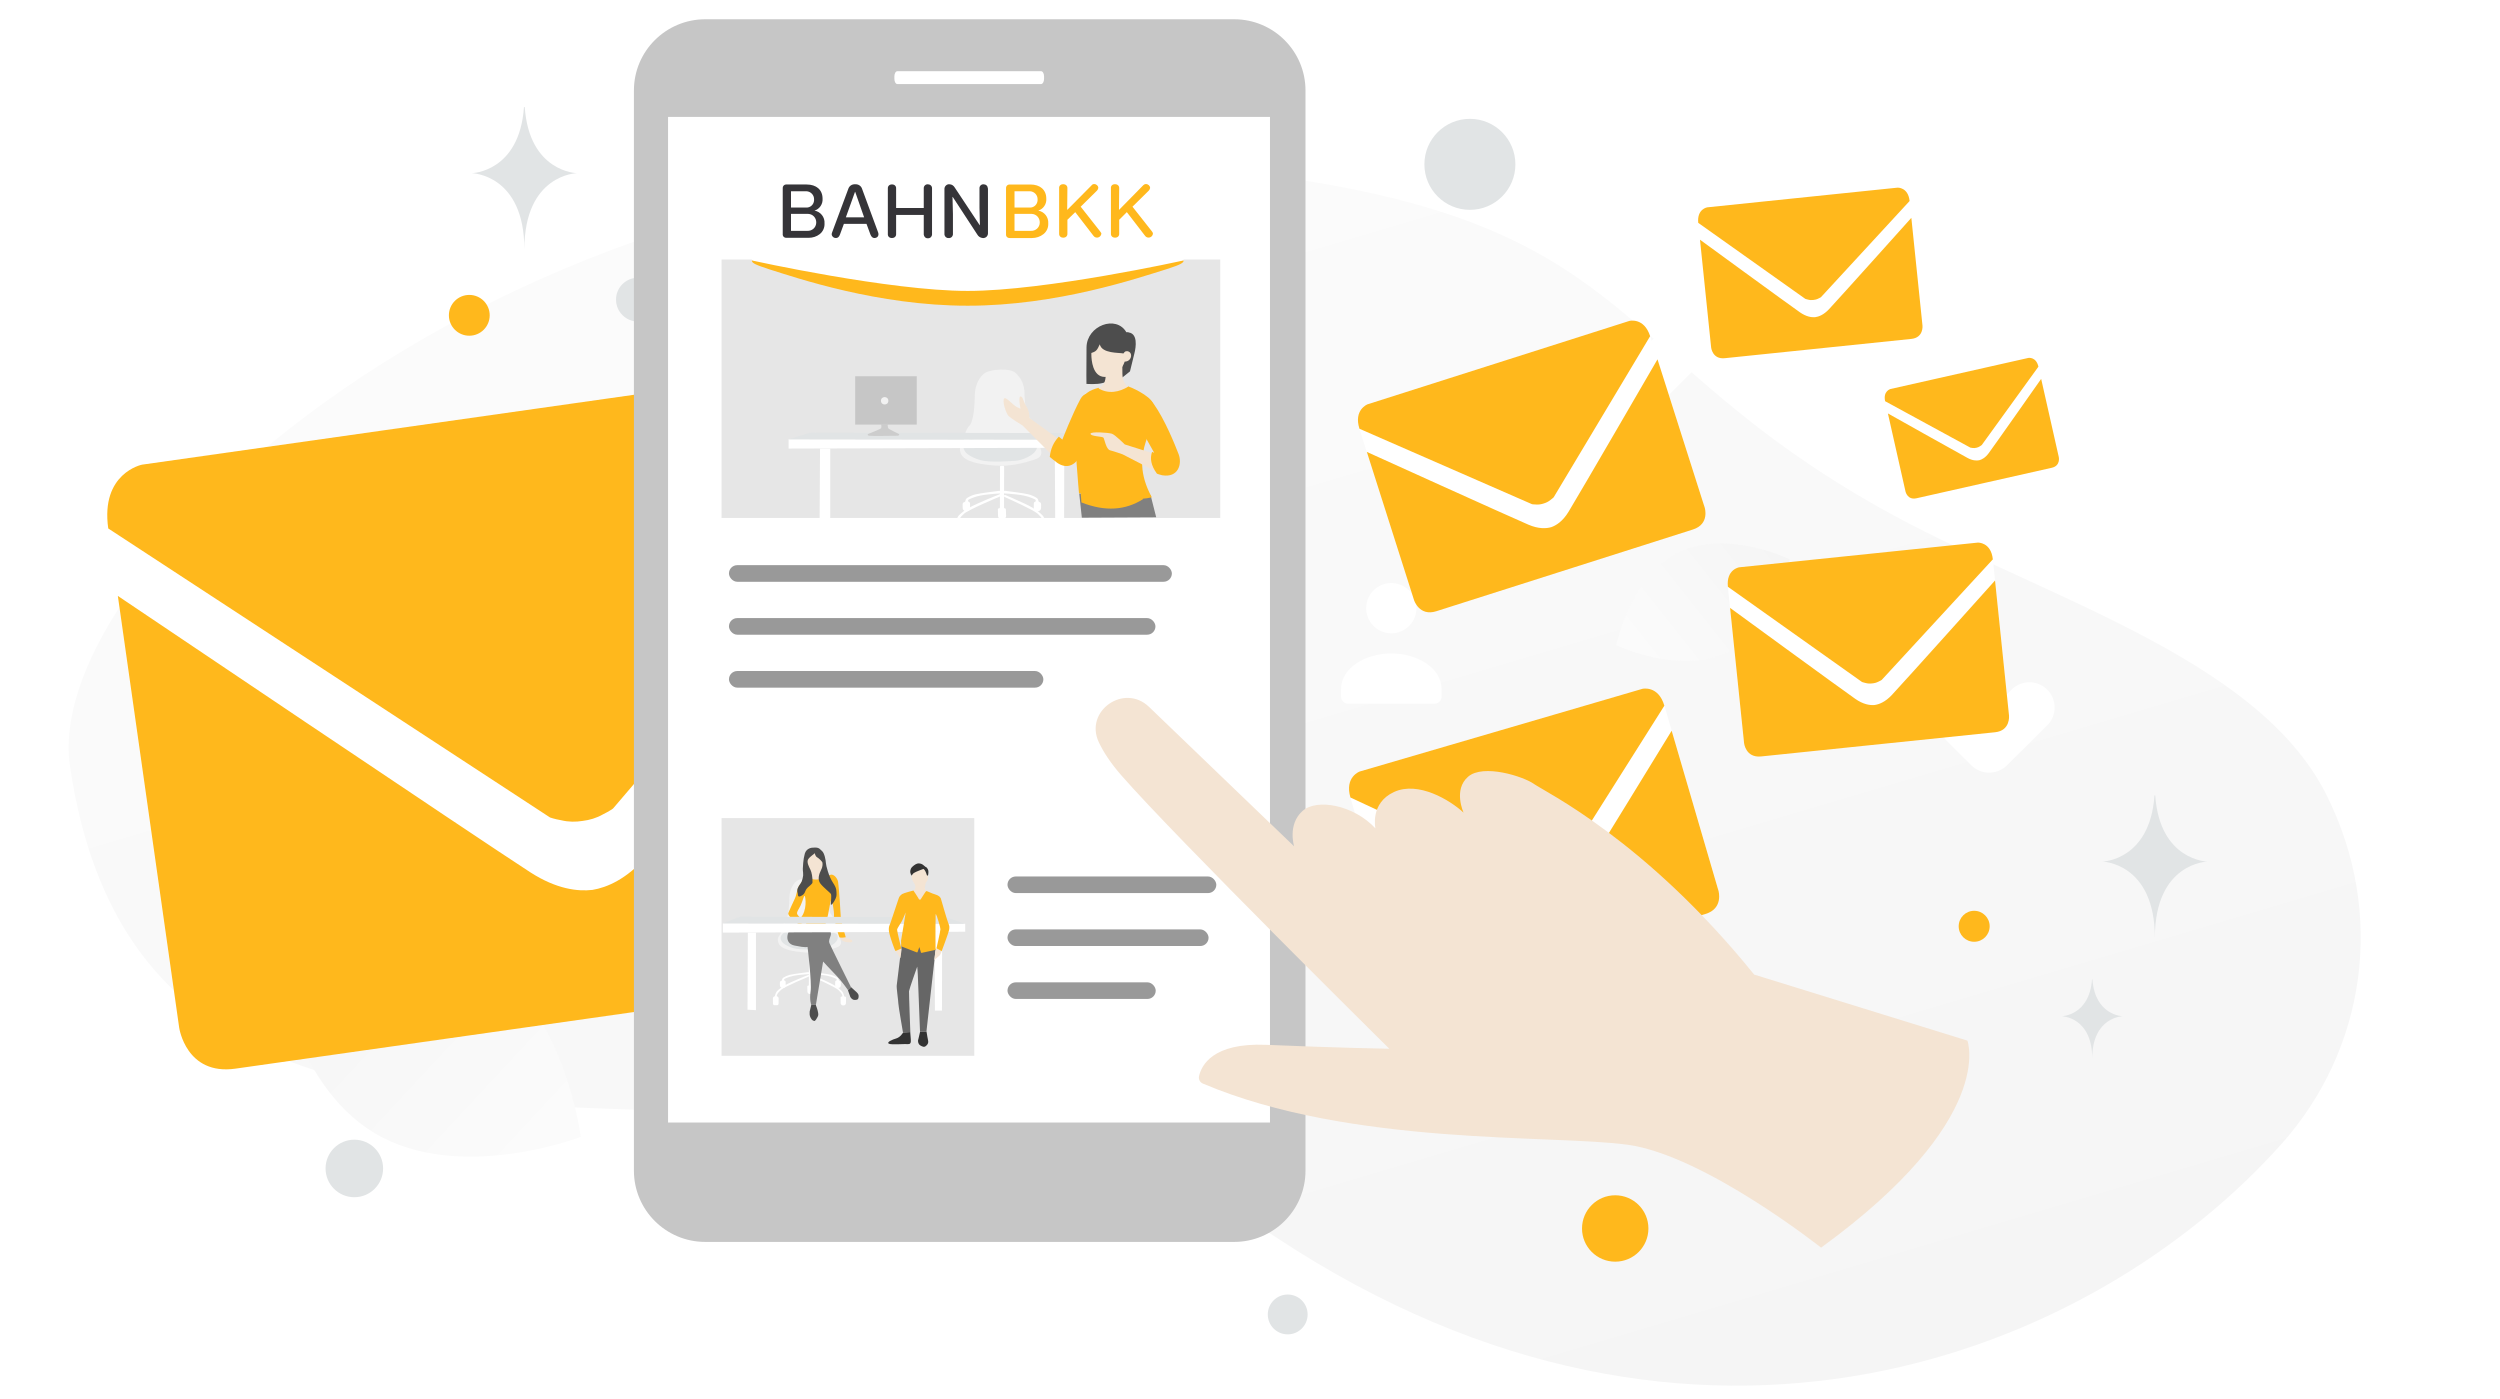 <?xml version="1.0" encoding="UTF-8"?>
<svg id="Ebene_1" data-name="Ebene 1" xmlns="http://www.w3.org/2000/svg" width="418.343" height="234.09" xmlns:xlink="http://www.w3.org/1999/xlink" viewBox="0 0 418.343 234.09">
  <defs>
    <style>
      .cls-1 {
        fill: #353438;
      }

      .cls-2 {
        fill: url(#Unbenannter_Verlauf_9-4);
      }

      .cls-3, .cls-4 {
        fill: #4d4d4d;
      }

      .cls-4, .cls-5, .cls-6, .cls-7 {
        fill-rule: evenodd;
      }

      .cls-8, .cls-5 {
        fill: #fff;
      }

      .cls-9 {
        fill: none;
        stroke: #fff;
        stroke-linecap: round;
        stroke-linejoin: round;
        stroke-width: 8.45px;
      }

      .cls-6, .cls-10 {
        fill: #ffb81c;
      }

      .cls-11 {
        fill: #f2f2f2;
      }

      .cls-7, .cls-12 {
        fill: #f4e4d3;
      }

      .cls-13 {
        fill: #666;
      }

      .cls-14 {
        fill: url(#Unbenannter_Verlauf_9-3);
      }

      .cls-15 {
        fill: #333;
      }

      .cls-16 {
        fill: #999;
      }

      .cls-17 {
        fill: url(#Unbenannter_Verlauf_4);
      }

      .cls-18 {
        fill: #ccc;
      }

      .cls-19 {
        fill: url(#Unbenannter_Verlauf_4-2);
      }

      .cls-20 {
        fill: gray;
      }

      .cls-21 {
        fill: #c6c6c6;
      }

      .cls-22 {
        fill: url(#Unbenannter_Verlauf_9-2);
      }

      .verlauf {
        fill: url(#Unbenannter_Verlauf_9);
      }

      .cls-23 {
        fill: #e1e4e5;
      }
    </style>
    <linearGradient id="Unbenannter_Verlauf_9" data-name="Unbenannter Verlauf 9" x1="-850.875" y1="222.082" x2="-996.228" y2="877.868" gradientTransform="translate(-704.636 -260.677) rotate(175.859) scale(.964 -.955)" gradientUnits="userSpaceOnUse">
      <stop offset="0" stop-color="#fff"/>
      <stop offset="1" stop-color="#eee"/>
    </linearGradient>
    <linearGradient id="Unbenannter_Verlauf_9-2" data-name="Unbenannter Verlauf 9" x1="138.083" y1="735.302" x2="275.279" y2="812.802" gradientTransform="translate(0 888.905) scale(1 -1)" xlink:href="#Unbenannter_Verlauf_9"/>
    <linearGradient id="Unbenannter_Verlauf_9-3" data-name="Unbenannter Verlauf 9" x1="258.514" y1="767.206" x2="324.559" y2="819.447" gradientTransform="translate(0 888.905) scale(1 -1)" xlink:href="#Unbenannter_Verlauf_9"/>
    <linearGradient id="Unbenannter_Verlauf_9-4" data-name="Unbenannter Verlauf 9" x1="117.195" y1="671.587" x2="3.099" y2="777.597" gradientTransform="translate(0 888.905) scale(1 -1)" xlink:href="#Unbenannter_Verlauf_9"/>
    <linearGradient id="Unbenannter_Verlauf_4" data-name="Unbenannter Verlauf 4" x1="152.933" y1="106.954" x2="125.336" y2="231.461" gradientUnits="userSpaceOnUse">
      <stop offset="0" stop-color="#e6e6e6"/>
      <stop offset="1" stop-color="#e6e6e6"/>
    </linearGradient>
    <linearGradient id="Unbenannter_Verlauf_4-2" data-name="Unbenannter Verlauf 4" x1="176.342" y1="2.446" x2="141.673" y2="158.862" xlink:href="#Unbenannter_Verlauf_4"/>
  </defs>
  <g id="bg">
    <path class="verlauf" d="M11.707,128.172C6.413,92.11,97.235,11.427,217.734,30.133c56.043,8.701,52.899,30.105,96.825,54.834,26.183,14.738,62.987,24.651,74.712,47.981,10.128,20.136,6.454,42.834-7.449,58.431-31.266,35.076-97.54,62.343-168.158,15.756-70.618-46.587-188.289,14.044-201.956-78.963Z"/>
    <path class="cls-22" d="M188.15,165.507c-7.675-1.68-11.022-9.453-13.697-22.723-2.01-9.981-3.972-19.043-1.634-30.346,1.633-7.911,5.002-14.804,8.669-20.202,3.971-5.85,8.175-13.607,15.027-12.515,9.413,1.502,23.344,22.506,18.875,48.375-4.912,28.418-19.738,39.056-27.24,37.411h0Z"/>
    <path class="cls-14" d="M289.098,109.1c-8.007,3.972-18.635-1.135-18.635-1.135,0,0,2.362-11.545,10.374-15.512,8.007-3.972,18.631,1.13,18.631,1.13,0,0-2.362,11.545-10.369,15.517Z"/>
    <path class="cls-2" d="M62.659,189.599c14.18,8.499,34.523.643,34.523.643,0,0-2.66-21.632-16.848-30.121-14.18-8.499-34.515-.652-34.515-.652,0,0,2.66,21.632,16.84,30.13Z"/>
    <circle class="cls-10" cx="78.531" cy="52.764" r="3.414"/>
    <circle class="cls-10" cx="270.286" cy="205.57" r="5.555"/>
    <circle class="cls-10" cx="330.353" cy="155.002" r="2.592"/>
    <circle class="cls-23" cx="215.481" cy="219.956" r="3.333"/>
    <circle class="cls-23" cx="59.293" cy="195.526" r="4.814"/>
    <circle class="cls-23" cx="106.748" cy="50.139" r="3.664"/>
    <circle class="cls-23" cx="152.666" cy="164.954" r="4.074"/>
    <circle class="cls-23" cx="70.324" cy="119.42" r="3.658"/>
    <circle class="cls-23" cx="163.22" cy="41.769" r="4.867"/>
    <ellipse class="cls-23" cx="246.211" cy="182.511" rx="3.744" ry="2.995"/>
    <circle class="cls-23" cx="245.968" cy="27.501" r="7.614"/>
    <path class="cls-5" d="M241.235,115.358v1.201c0,.663-.539,1.201-1.202,1.2h-14.425c-.663,0-1.201-.537-1.202-1.2v-1.22c0-3.633,4.157-5.994,8.414-5.994s8.414,2.362,8.414,5.994M235.795,98.796c1.643,1.643,1.643,4.307,0,5.95-1.643,1.643-4.307,1.643-5.95,0-1.643-1.643-1.643-4.307,0-5.95s4.307-1.643,5.95,0Z"/>
    <path class="cls-9" d="M339.592,118.391l-6.732,6.678-4.039-4.007"/>
    <path class="cls-9" d="M67.739,136.8l-6.731,6.678-4.039-4.007"/>
    <path class="cls-9" d="M281.368,58.027l-6.731,6.677-4.039-4.007"/>
    <path class="cls-23" d="M87.68,17.914h.128c.757,10.896,8.731,11.064,8.731,11.064,0,0-8.793.175-8.793,12.764,0-12.589-8.793-12.764-8.793-12.764,0,0,7.971-.168,8.728-11.064Z"/>
    <path class="cls-23" d="M360.523,133.114h.128c.757,10.896,8.731,11.064,8.731,11.064,0,0-8.793.175-8.793,12.764,0-12.589-8.793-12.764-8.793-12.764,0,0,7.971-.168,8.728-11.064Z"/>
    <path class="cls-23" d="M350.07,163.901h.074c.439,6.058,5.07,6.151,5.07,6.151,0,0-5.106.097-5.106,7.096,0-6.999-5.106-7.096-5.106-7.096,0,0,4.629-.093,5.068-6.151h0Z"/>
  </g>
  <g>
    <rect class="cls-8" x="23.24" y="77.834" width="143.127" height="83.497" transform="translate(-15.878 14.524) rotate(-8.086)"/>
    <path class="cls-10" d="M92.042,136.795L18.115,88.432c-1.319-9.283,5.65-10.676,5.65-10.676l39.889-5.667,48.168-6.843,39.549-5.619s7.081-.603,8.4,8.68l-57.191,66.992s-.627.46-1.654.959h0c-1.118.647-2.3.974-3.425,1.111-1.119.182-2.345.197-3.598-.112h0c-1.129-.195-1.859-.461-1.859-.461ZM99.138,148.913c-2.409.283-5.984-.098-10.4-2.947-8.453-5.454-69.019-46.245-69.019-46.245l10.265,72.252s1.14,8.028,9.419,6.851c6.491-.922,43.518-6.183,59.206-8.412l7.025-.998c15.688-2.229,52.375-7.441,58.866-8.363,8.28-1.176,7.139-9.204,7.139-9.204l-10.265-72.252s-46.468,55.998-53.068,63.591c-3.448,3.967-6.775,5.33-9.168,5.728Z"/>
  </g>
  <g>
    <rect class="cls-8" x="230.781" y="63.257" width="51.068" height="29.789" transform="translate(-11.629 81.471) rotate(-17.666)"/>
    <path class="cls-10" d="M256.368,84.371l-28.879-12.624c-1.015-3.187,1.354-4.091,1.354-4.091l13.696-4.362,16.539-5.268,13.579-4.325s2.455-.633,3.47,2.555l-16.142,26.963s-.193.199-.525.436h0c-.355.294-.751.479-1.139.594-.383.13-.813.209-1.273.174h0c-.409-.002-.681-.052-.681-.052ZM259.584,88.213c-.831.243-2.111.321-3.834-.419-3.298-1.417-27.027-12.171-27.027-12.171l7.901,24.809s.878,2.756,3.72,1.851c2.229-.71,14.942-4.759,20.329-6.475l2.412-.768c5.387-1.716,17.984-5.728,20.212-6.438,2.843-.905,1.965-3.662,1.965-3.662l-7.901-24.809s-13.022,22.459-14.893,25.522c-.977,1.6-2.067,2.277-2.885,2.559Z"/>
  </g>
  <g>
    <rect class="cls-8" x="229.335" y="125.086" width="54.754" height="31.94" transform="translate(-29.272 77.725) rotate(-16.301)"/>
    <path class="cls-10" d="M256.61,147.723l-30.633-14.27c-1.007-3.442,1.555-4.351,1.555-4.351l14.792-4.326,17.863-5.224,14.666-4.289s2.648-.615,3.655,2.827l-17.991,28.489s-.212.209-.574.454h0c-.388.306-.818.494-1.236.608-.414.13-.877.203-1.368.154h0c-.438-.012-.729-.073-.729-.073ZM259.959,151.923c-.897.239-2.271.29-4.099-.547-3.498-1.603-28.659-13.736-28.659-13.736l7.836,26.794s.871,2.977,3.94,2.079c2.407-.704,16.138-4.719,21.956-6.421l2.605-.762c5.818-1.701,19.423-5.68,21.83-6.384,3.07-.898,2.2-3.875,2.2-3.875l-7.836-26.794s-14.532,23.741-16.616,26.976c-1.089,1.69-2.274,2.388-3.158,2.67Z"/>
  </g>
  <g>
    <rect class="cls-8" x="290.347" y="95.789" width="44.592" height="26.012" transform="translate(-9.536 32.75) rotate(-5.906)"/>
    <path class="cls-10" d="M311.581,114.12l-22.441-15.932c-.301-2.905,1.885-3.257,1.885-3.257l12.485-1.292,15.076-1.56,12.378-1.281s2.211-.104,2.512,2.802l-18.598,20.178s-.201.136-.526.279h0c-.356.188-.727.276-1.079.305-.35.043-.732.034-1.119-.077h0c-.349-.074-.573-.166-.573-.166ZM313.647,117.977c-.753.06-1.862-.101-3.203-1.041-2.567-1.798-20.938-15.214-20.938-15.214l2.34,22.615s.26,2.513,2.851,2.245l18.531-1.917,2.199-.227c4.91-.508,16.393-1.696,18.425-1.906,2.592-.268,2.332-2.781,2.332-2.781l-2.34-22.615s-15.13,16.882-17.274,19.168c-1.12,1.194-2.172,1.579-2.922,1.674Z"/>
  </g>
  <g>
    <rect class="cls-8" x="285.143" y="35.379" width="35.57" height="20.749" transform="translate(-3.1 31.415) rotate(-5.906)"/>
    <path class="cls-10" d="M302.081,50.001l-17.901-12.708c-.24-2.318,1.504-2.598,1.504-2.598l9.959-1.03,12.026-1.244,9.874-1.021s1.764-.083,2.004,2.235l-14.835,16.095s-.16.108-.42.223h0c-.284.15-.58.22-.861.243-.28.035-.584.027-.892-.062h0c-.278-.059-.457-.132-.457-.132ZM303.728,53.078c-.601.048-1.485-.081-2.555-.83-2.047-1.434-16.702-12.136-16.702-12.136l1.866,18.039s.207,2.004,2.274,1.79l14.782-1.529,1.754-.181,14.697-1.52c2.067-.214,1.86-2.218,1.86-2.218l-1.866-18.039s-12.068,13.466-13.779,15.289c-.894.952-1.733,1.259-2.331,1.336Z"/>
  </g>
  <g>
    <rect class="cls-8" x="316.809" y="64.038" width="26.302" height="15.343" transform="translate(-7.692 74.31) rotate(-12.703)"/>
    <path class="cls-10" d="M329.71,74.903l-14.256-7.765c-.379-1.681.877-2.039.877-2.039l7.222-1.628,8.721-1.966,7.161-1.614s1.288-.215,1.667,1.466l-9.484,13.116s-.108.094-.289.2h0c-.195.135-.407.212-.611.254-.202.05-.427.071-.661.033h0c-.21-.019-.347-.057-.347-.057ZM331.189,77.018c-.437.087-1.097.071-1.948-.386-1.629-.874-13.325-7.449-13.325-7.449l2.949,13.082s.328,1.453,1.826,1.116l10.72-2.416,1.272-.287c2.84-.64,9.483-2.138,10.658-2.402,1.499-.338,1.171-1.791,1.171-1.791l-2.949-13.082s-7.683,10.944-8.779,12.432c-.573.778-1.162,1.076-1.594,1.185Z"/>
  </g>
  <g id="handy">
    <path class="cls-21" d="M118.014,3.224h88.508c6.591,0,11.936,5.338,11.936,11.926v180.743c0,6.64-5.401,11.926-11.936,11.926h-88.508c-6.59,0-11.936-5.337-11.936-11.926V15.148c0-6.646,5.408-11.924,11.936-11.924Z"/>
    <path class="cls-8" d="M111.79,19.564h100.725v168.277h-100.725V19.564Z"/>
    <path class="cls-8" d="M150.167,14.069h24.039c.278,0,.503-.388.504-.867v-.424c0-.479-.226-.867-.504-.867h-24.039c-.278,0-.504.389-.504.867v.424c0,.478.226.867.504.867Z"/>
  </g>
  <rect class="cls-17" x="120.742" y="136.898" width="42.291" height="39.775"/>
  <g id="seat_white" data-name="seat white">
    <path class="cls-11" d="M130.343,156.661c.224-.3.37-.647.422-1.022.059-.457.218-1.029.62-1.424.614-.6.699-3.135.713-4.075.007-.354.059-.709.158-1.043.185-.593.554-1.417,1.28-1.813.739-.402,3.102-.572,3.788.02,1.399,1.206,1.208,2.794,1.227,3.046.106,1.186.04,2.051.627,2.801s1.247,1.656,1.076,2.576,1.366,2.283-.317,2.848-3.405.961-5.279.804c-1.663-.136-3.933-.416-4.382-1.554-.211-.559-.099-.934.066-1.165Z"/>
    <path class="cls-23" d="M130.766,156.518c.079-.116.178-.286.356-.382s.541-.354,2.316.395c2.534,1.077,4.619-.238,4.817-.266s1.986-.606,1.94.606-2.164,1.867-2.805,1.894-3.306.286-4.619-.102-1.815-.913-1.907-1.043c-.099-.143-.429-.62-.099-1.104Z"/>
    <path class="cls-8" d="M130.937,165.322h.125c.224.007.416-.184.416-.416v-.014l-.013-.613c0-.068-.046-.129-.106-.157l-.04-.014c-.086-.034-.132-.136-.092-.225.013-.034.033-.061.059-.075.026-.02.059-.034.086-.048.277-.109.864-.457,2.409-.62.845-.089,1.274-.116,1.498-.123.092-.007.165-.082.165-.184,0-.014,0-.027-.007-.041h0c-.02-.082-.099-.136-.185-.123-.541.068-2.468.307-3.102.463-.37.095-.726.252-1.056.457-.125.082-.211.218-.224.375-.007.055-.033.102-.073.129-.066.048-.132.082-.205.109-.106.034-.106.409-.079.722.007.211.191.388.422.395Z"/>
    <path class="cls-8" d="M140.288,165.322h-.092c-.244.007-.449-.198-.449-.45v-.02l.013-.579c0-.068.04-.129.106-.157l.04-.014c.086-.034.132-.136.092-.225-.013-.027-.033-.055-.059-.075-.026-.02-.059-.034-.086-.048-.277-.109-.858-.457-2.389-.62-.831-.089-1.26-.116-1.478-.123-.092-.007-.165-.082-.165-.184,0-.014,0-.027.007-.041h0c.02-.082.099-.136.185-.123.541.068,2.448.307,3.069.463.37.095.719.252,1.043.457.125.082.211.218.224.375.007.055.033.102.073.129.059.041.125.082.198.109.106.034.099.416.079.729-.007.211-.185.388-.409.395Z"/>
    <path class="cls-8" d="M135.365,159.659l-.013,5.158c0,.068-.053.123-.119.123h-.026c-.066,0-.119.055-.119.123v.007l.02.872c.007.211.172.388.383.388l.264.007c.218.007.403-.177.403-.402v-.027l-.033-.845c0-.068-.053-.116-.119-.116h0c-.066,0-.119-.055-.119-.123h0l.013-5.288c0-.068-.053-.123-.119-.123h-.304c-.066,0-.119.055-.119.123v.007l.007.116Z"/>
    <path class="cls-8" d="M135.372,163.4s-4.039,1.676-4.672,2.235-.739.906-.713,1.056c0,.014.026.027.053.034.158.048.264.198.257.361l-.013.879c0,.136-.112.245-.238.245h-.455c-.132,0-.238-.109-.244-.245l-.013-.872c-.007-.184.125-.348.304-.375h.007s.158-.661.403-.886.673-.729,2.362-1.492,2.956-1.24,2.956-1.24l.007.3Z"/>
    <path class="cls-8" d="M135.88,163.339c0,.055.033.109.079.129.554.245,3.775,1.683,4.329,2.194.601.559.699.906.673,1.056-.007.034-.092.048-.178.055-.073.007-.125.068-.125.143l.013.934c0,.218.178.395.389.395h.112c.211,0,.383-.177.389-.395l.013-.927c0-.068-.046-.129-.112-.136l-.099-.014c-.053-.007-.092-.048-.106-.102-.046-.184-.178-.627-.363-.804-.231-.225-.64-.729-2.237-1.492-1.227-.579-2.211-.995-2.6-1.158-.066-.027-.145,0-.172.068,0,.02,0,.034-.007.055h0Z"/>
  </g>
  <g>
    <g>
      <path class="cls-3" d="M136.526,168.171h-.771s-.16.692-.252,1.033c-.006.022-.004.021-.017.062-.01.17-.011.34-.003.51.017.308.273.848.549.987.303.154.375.13.698-.439.216-.381.232-.474.169-.872-.082-.521-.349-1.181-.349-1.181"/>
      <path class="cls-3" d="M142.375,165.161l-.483.542s.216.63.339.957c.008.021.026.076.039.115.023.055.052.108.087.157.185.25.414.412.689.396.303-.017.549-.012.617-.411s0-.582-.379-.942-.908-.814-.908-.814"/>
    </g>
    <path class="cls-20" d="M136.526,168.171l1.212-7.271s1.447,1.581,2.249,2.389,1.939,2.424,1.939,2.424l.515-.441s-3.459-6.962-3.64-7.439.085-.824.229-1.375-.529-1.384-1.078-1.502-4.129-.42-4.129-.42c0,0-.014-.227-1.019.425-1.177.764-1.66,2.877.119,3.258,2.09.448,2.209.223,2.209.223,0,0,.734,6.023.514,7.455s.11,2.273.11,2.273h.771Z"/>
    <path class="cls-12" d="M135.544,142.975c-.403.149-.912,2.141-.912,2.141l-.008-.007-.22.22.093.42.541,8.332c.089.093-1.287.171-1.198.263-.094.247.181,1.276.694,1.13.948-.27,1.512-.836,1.789-.746.776-1.567,1.553-3.133,2.33-4.7l1.098.519s.089,2.389.101,2.518c.012.13.824,4.165,1.031,4.268.331.343,1.449.432,1.623.312.532-.37-.874-.635-1.086-.802-.126-.099-1.067-3.218-1.085-3.613-.019-.395.61-1.401-.482-2.727-.796-.967-1.226-3.455-1.896-6.279-.348-1.467-.558-1.905-.903-1.905-.561,0-1.164.329-1.513.656h.003Z"/>
    <path class="cls-10" d="M134.331,147.321c-.167.297-.358.58-.571.845-.221.267-.415,1.043-.516,1.506-.055.253-.139.499-.25.734-.284.596-.832,1.761-1.074,2.37-.179.45,1.089,1.435,1.604,1.766.352.226.27.199.41.092l.215-.093c.191-.11.422-.266.432-.337.016-.11-.869-.698-1.16-1.191-.21-.353.302-.94.564-1.523.391-.868.519-1.621.653-1.558.219.105.412,2.483-.644,3.64,0,0-.035.027-.038.039-.038.158.28.289.6.564.602.518.579.883.569.895-.028.035.178-.056-.081.154-.065.056-.137.104-.215.141-.114.048.196.01.201.01.081-.021.163-.035.247-.041.08-.007.185,0,.432-.017.119-.008.28-.038.398-.057l1.917-.247s.587-1.874.659-2.603c0,0,.274-1.585.399-1.816.125-.231.529,1.761.477,2.724-.025.454.797,3.42.919,3.517.192.151,1.043,0,1.043,0,0,0-.802-2.75-.821-3.252s-.298-5.064-.463-6.034c-.099-.574-.734-1.36-1.286-1.164-.552.196-1.202.637-1.95.762-.579.096-1.043-.02-1.372-.093-.367-.081-.583-.152-.788-.099-.122.035-.234.101-.324.191l-.184.175Z"/>
    <path class="cls-3" d="M135.932,141.849s-.978.035-1.258.996c-.279.961-.321,2.297-.331,2.508-.002.229.013.458.046.685.036.309.011.622-.073.922-.041.147-.091.321-.146.507-.01.033-.044.076-.069.138-.102.262-.321.399-.617,1.043-.043.094-.123.531,0,.79l.062.437c.056.18.228.171.402.097.097-.044.192-.093.283-.149.299-.179.418-.397.551-.748.185-.485.679-.802.726-.859s.445-.357.452-.53c.031-.892-.133-1.713-.343-2.149-.21-.437-.699-1.275-.367-1.764.332-.489,1.031-.874,1.066-.996.035-.122.052.471.419.679.367.207.891.769.891.891s.123.524-.227,1.223c-.35.699-.629,1.589-.14,2.253.489.664,1.712,1.59,1.8,1.8s0,1.141-.033,1.666.993-.896.958-1.578c-.035-.681.088-.978-.611-2.026s-1.152-2.847-1.172-3.284-.227-1.642-.646-1.991c-.359-.299-.436-.585-1.183-.585-.147,0-.295.01-.441.026h.003Z"/>
  </g>
  <g id="table_white" data-name="table white">
    <polygon class="cls-8" points="125.086 168.96 125.145 156.063 126.501 156.063 126.501 169.034 125.086 168.96"/>
    <polygon class="cls-8" points="156.389 155.833 156.448 169.108 157.627 169.108 157.65 155.892 156.389 155.833"/>
    <polygon class="cls-8" points="120.96 154.506 120.96 156.063 161.517 155.915 161.517 154.58 120.96 154.506"/>
    <polygon class="cls-23" points="120.96 154.506 123.848 153.394 158.216 153.469 161.517 154.58 120.96 154.506"/>
  </g>
  <g>
    <g>
      <path class="cls-15" d="M155.264,173.898c-.132-.554-.176-1.267-.264-1.285h-.097l-.933.009s-.194.889-.29,1.258c-.009.026-.026.088-.044.132-.018.062-.018.132-.018.194.018.334.15.625.449.774.334.167.59.326.933,0,.343-.326.396-.528.264-1.082Z"/>
      <path class="cls-15" d="M152.316,172.701l-1.179.062s-.466.81-1.153,1.003c-.642.185-1.707.634-1.232.889.352.202,2.623.018,3.177.062.414.035.528-.22.484-.774-.035-.414-.097-1.241-.097-1.241Z"/>
    </g>
    <path class="cls-13" d="M150.899,157.969s-.792,6.512-.845,6.935.273,2.596.273,3.01.774,4.858.774,4.858l1.232-.053s-.246-6.539-.22-6.856,1.373-4.11,1.373-4.11c0,0,.097,1.003.097,1.32s.37,9.566.37,9.566h1.074l1.522-13.623-.026-.264-5.624-.783Z"/>
    <path class="cls-12" d="M154.525,145.393s-1.179.458-1.443.563c-.264.106-.414.431-.414.431,0,0-.132-.079-.132.141s.106.722.194.854c.141.22.264.44.378.669.106.229.07.704-.044.774s-2.103,1.866-2.103,1.866l-1.654,5.095.22,1.61.334,1.584s-.07.114.07.246c.141.132.739,1.118.739,1.118l.202-1.452-.678-2.156-.238-1.813,1.584-3.239,5.492.977.598,3.529-1.109,3.01-.194,1.47.933-.818c.053-.044.158-.273.211-.396l.554-1.566.414-2.499s-3.467-6.248-3.643-6.618c-.079-.167.009-.572.053-.774.044-.185.132-.422.22-.493.132-.141.194-.343.229-.528,0-.132.053-.642-.079-.519-.026.035-.123-.123-.167-.326-.079-.299-.29-.546-.528-.739Z"/>
    <path class="cls-10" d="M154.076,150.489c-.088.079-.22.07-.299-.009-.062-.097-.123-.194-.167-.29-.088-.176-.766-1.17-.766-1.17,0,0-1.61.414-1.866.581-.264.176-.502.414-.59.722s-1.329,3.925-1.39,4.145-.378.572-.229,1.461.986,3.168,1.074,3.195.977-.414.977-.414c0,0-.704-2.834-.704-3.115s.634-1.082.889-1.628.44-1.021.528-1.258-.757,4.708-.757,4.708c0,0-.018.898.15.986.158.079,2.051.801,2.491.968.044.018.097-.009.123-.053h0l.282-.801c0-.009.009-.018.018-.009.009,0,.009.009.009.009l.264.871c.009.044.062.07.106.062l2.332-.502s-.035-4.303.009-5.025c.035-.704-.053-1.1.079-.906.141.211.73,2.147.73,2.473s-.66,3.186-.66,3.186l.871.484s1.179-3.142,1.241-3.555.088-.634-.106-1.047-1.267-4.171-1.267-4.171c0,0-.106-.458-.898-.695s-1.382-.59-1.522-.581-.581.836-.774,1.082c-.088.097-.07.141-.176.299Z"/>
    <path class="cls-15" d="M154.516,145.402s-1.329.484-1.602.686c-.202.15-.246.29-.246.29,0,0-.141-.062-.132.141s-.158-.317-.202-.484c-.035-.167-.044-.634.317-.977s.757-.598,1.091-.581.607.114.871.37c.264.255.326.238.378.264.053.026.326.317.361.634.035.317-.062.783-.062.783,0,0-.062-.07-.132-.018s-.088-.299-.317-.73c-.167-.317-.326-.378-.326-.378Z"/>
  </g>
  <g id="text">
    <rect class="cls-16" x="121.981" y="94.572" width="74.116" height="2.779" rx="1.389" ry="1.389"/>
    <rect class="cls-16" x="121.981" y="103.43" width="71.368" height="2.779" rx="1.389" ry="1.389"/>
    <rect class="cls-16" x="121.981" y="112.288" width="52.611" height="2.779" rx="1.389" ry="1.389"/>
  </g>
  <rect class="cls-19" x="120.742" y="43.425" width="83.449" height="43.248"/>
  <g>
    <g id="seat_white-2" data-name="seat white">
      <path class="cls-11" d="M160.87,74.395c.289-.386.476-.834.544-1.317.077-.588.281-1.326.799-1.835.791-.772.901-4.038.918-5.249.009-.456.077-.913.204-1.343.238-.764.714-1.826,1.649-2.335.952-.518,3.996-.737,4.88.026,1.802,1.554,1.556,3.599,1.581,3.924.136,1.527.051,2.642.808,3.608s1.607,2.133,1.386,3.318,1.76,2.941-.408,3.669-4.387,1.238-6.801,1.036c-2.142-.176-5.067-.535-5.645-2.001-.272-.72-.128-1.203.085-1.501Z"/>
      <path class="cls-23" d="M161.414,74.211c.102-.149.23-.369.459-.492s.697-.456,2.984.509c3.264,1.387,5.951-.307,6.206-.342s2.559-.781,2.499.781-2.788,2.405-3.613,2.44-4.259.369-5.951-.132-2.338-1.176-2.457-1.343c-.128-.184-.553-.799-.128-1.422Z"/>
      <path class="cls-8" d="M161.635,85.552h.162c.289.009.536-.237.536-.535v-.018l-.017-.79c0-.088-.06-.167-.136-.202l-.051-.018c-.111-.044-.17-.176-.119-.29.017-.044.043-.079.077-.097.034-.026.077-.044.111-.061.357-.14,1.114-.588,3.103-.799,1.088-.114,1.641-.149,1.93-.158.119-.009.213-.105.213-.237,0-.018,0-.035-.009-.053h0c-.026-.105-.128-.176-.238-.158-.697.088-3.179.395-3.996.597-.476.123-.935.325-1.36.588-.162.105-.272.281-.289.483-.009.07-.043.132-.094.167-.085.061-.17.105-.264.14-.136.044-.136.527-.102.931.009.272.247.5.544.509Z"/>
      <path class="cls-8" d="M173.681,85.552h-.119c-.315.009-.578-.255-.578-.579v-.026l.017-.746c0-.088.051-.167.136-.202l.051-.018c.111-.044.17-.176.119-.29-.017-.035-.043-.07-.077-.097-.034-.026-.077-.044-.111-.061-.357-.14-1.105-.588-3.077-.799-1.071-.114-1.624-.149-1.904-.158-.119-.009-.213-.105-.213-.237,0-.018,0-.035.009-.053h0c.026-.105.128-.176.238-.158.697.088,3.154.395,3.953.597.476.123.927.325,1.343.588.162.105.272.281.289.483.008.07.043.132.094.167.077.053.162.105.255.14.136.044.128.535.102.939-.008.272-.238.5-.527.509Z"/>
      <path class="cls-8" d="M167.339,78.258l-.017,6.645c0,.088-.068.158-.153.158h-.034c-.085,0-.153.07-.153.158v.009l.026,1.124c.009.272.221.5.493.5l.34.009c.281.009.519-.228.519-.518v-.035l-.043-1.089c0-.088-.068-.149-.153-.149h0c-.085,0-.153-.07-.153-.158h0l.017-6.812c0-.088-.068-.158-.153-.158h-.391c-.085,0-.153.07-.153.158v.009l.008.149Z"/>
      <path class="cls-8" d="M167.348,83.077s-5.203,2.159-6.019,2.879-.952,1.168-.918,1.361c0,.018.034.035.068.044.204.061.34.255.332.465l-.017,1.132c0,.176-.145.316-.306.316h-.587c-.17,0-.306-.14-.315-.316l-.017-1.124c-.009-.237.162-.448.391-.483h.009s.204-.851.519-1.141.867-.939,3.043-1.922,3.808-1.598,3.808-1.598l.009.386Z"/>
      <path class="cls-8" d="M168.002,82.998c0,.07.043.14.102.167.714.316,4.863,2.168,5.577,2.827.774.72.901,1.168.867,1.361-.008.044-.119.061-.23.07-.094.009-.162.088-.162.184l.017,1.203c0,.281.23.509.502.509h.145c.272,0,.493-.228.502-.509l.017-1.194c0-.088-.06-.167-.145-.176l-.128-.018c-.068-.009-.119-.061-.136-.132-.06-.237-.23-.808-.468-1.036-.298-.29-.825-.939-2.882-1.922-1.581-.746-2.848-1.282-3.349-1.492-.085-.035-.187,0-.221.088,0,.026,0,.044-.009.07h0Z"/>
    </g>
    <g id="table_white-2" data-name="table white">
      <polygon class="cls-8" points="137.148 87.96 137.222 75.063 138.927 75.063 138.927 88.034 137.148 87.96"/>
      <polygon class="cls-8" points="176.506 74.833 176.58 88.108 178.063 88.108 178.093 74.892 176.506 74.833"/>
      <polygon class="cls-8" points="131.96 73.506 131.96 75.063 182.955 74.915 182.955 73.58 131.96 73.506"/>
      <polygon class="cls-23" points="131.96 73.506 135.591 72.394 178.804 72.469 182.955 73.58 131.96 73.506"/>
    </g>
    <g id="computer">
      <rect class="cls-21" x="143.103" y="62.959" width="10.304" height="8.091"/>
      <circle class="cls-11" cx="148.035" cy="67.066" r=".619"/>
      <path class="cls-18" d="M147.388,70.854s.263.684-.038.872-2.119.909-2.119.909c0,0-.131.216.188.281.291.066,3.985.009,4.782,0,.113.009.216-.056.263-.159.019-.066-.009-.141-.15-.188-.244-.084-1.144-.581-1.538-.788-.141-.075-.178-.216-.206-.356-.047-.216-.075-.45.075-.497.234-.075-1.247.019-1.247.019"/>
    </g>
  </g>
  <g id="frau">
    <path class="cls-7" d="M172.277,69.959s.022-1.142-.525-1.96c-.547-.817-.569-1.685-.983-1.657s-.004,2.046-.004,2.046c0,0-.525-.201-.903-.454-.377-.254-1.521-1.505-1.789-1.283-.453.378.277,2.509.675,2.935.399.426,2.368,1.617,2.368,1.617l5.799,5.842.867-3.102-5.506-3.985Z"/>
    <polygon class="cls-20" points="180.591 82.583 181.033 86.625 193.475 86.561 192.547 82.894 180.591 82.583"/>
    <path class="cls-6" d="M183.877,69.444c-.894,2.074-2.531,5.883-3.206,7.019-.846,1.423-2.179,2.05-3.741.994-.327-.221-1.265-.994-1.265-.994.139-1.353.644-2.483,1.515-3.392l.592.489s1.678-4.301,3.027-6.792c1.169-2.156,4.438-.477,3.077,2.675Z"/>
    <path class="cls-4" d="M187.741,61.395v1.835l1.347-1.085s.414-1.758.751-3.064c.211-.819.726-3.59-1.346-3.46-1.697-2.992-6.64-1.14-6.679,2.515-.047,4.396-.009,6.107-.009,6.107,2.795.16,4.368-.244,5.935-2.849h0Z"/>
    <path class="cls-7" d="M189.117,64.888s-1.253-.294-1.297-2.348c-.043-2.054-.013-2.755-.013-2.755l-2.761-.05s-.03,2.289-.03,3.117c-.001,2.013-1.482,2.178-1.482,2.178,0,0,.253,1.661,2.755,1.801,1.953.11,2.828-1.944,2.828-1.944h0Z"/>
    <path class="cls-7" d="M188.451,58.76c1.232-.048,1.031,1.755-.249,1.753,0,0-.743,2.561-3.323,2.561-2.095,0-2.232-2.985-2.251-3.581-.02-.635-.023-2.721-.023-2.721l5.893-.003-.048,1.99h0Z"/>
    <path class="cls-4" d="M188.546,58.748c-.51.084-.448.422-.587.393-.705-.15-3.557.048-3.925-1.521-.457.98-.569,1.221-1.575,1.484v-2.872l6.366-.61s-.099,3.097-.278,3.127Z"/>
    <path class="cls-6" d="M188.837,64.678c-1.573.963-3.391,1.317-5.084.27-2.763,5.447-3.451,11.946-2.787,19.129,4.028,1.595,7.414,1.281,10.296-.542l-2.425-18.858h0Z"/>
    <path class="cls-6" d="M188.768,64.683c-2.605,8.534-4.167,20.632,3.969,18.528-4.322-7.958,1.554-11.539.222-15.652-.455-1.406-4.156-2.987-4.19-2.876h0ZM183.891,64.889c-.994,2.494-1.472,4.45-1.918,8.11-.372,3.048-.186,9.338-.186,9.338l-1.229.242s-.878-9.718-.585-10.969c.493-2.1.827-3.326,1.477-5.246.359-1.054,2.439-1.474,2.439-1.474h0Z"/>
    <path class="cls-7" d="M188.221,74.371s-1.604-1.606-2.16-1.793c-.555-.186-3.598-.41-3.578.011.023.451,1.981.425,2.162.647.181.222.433,1.95,1.117,2.12.683.17,2.099.675,2.099.675l6.303,3.257-.671-3.256-5.273-1.661h0Z"/>
    <path class="cls-6" d="M193.049,67.57c1.912,2.698,3.544,6.808,4.171,8.411.627,1.602-.005,4.019-2.76,3.545-.328-.056-.862-.264-.862-.264-1.013-1.389-1.191-2.581-.813-3.642l.356.15s-2.738-4.854-3.407-6.155c-1.117-2.173,1.631-4.422,3.315-2.045h0Z"/>
  </g>
  <g id="logo">
    <path class="cls-8" d="M198.063,21.951h-72.254v21.633s18.573,6.3,36.127,6.3,36.127-6.3,36.127-6.3v-21.633Z"/>
    <path class="cls-1" d="M146.932,38.849c.219.583-.109.983-.619.983-.291,0-.51-.219-.656-.583l-.656-1.785h-3.788l-.656,1.785c-.146.401-.364.583-.692.583-.364,0-.656-.255-.692-.619,0-.109.036-.255.073-.328l2.695-7.247c.146-.51.619-.838,1.165-.801.546-.036,1.02.291,1.165.801l2.659,7.211ZM143.108,32.111h-.036l-1.53,4.261h3.059l-1.493-4.261Z"/>
    <path class="cls-1" d="M155.963,31.565v7.575c.036.364-.219.692-.583.728h-.109c-.364.036-.656-.255-.692-.619v-3.278h-4.625v3.168c.073.91-1.457.947-1.384,0v-7.575c-.073-.947,1.457-.947,1.384,0v3.241h4.625v-3.241c-.036-.401.255-.728.656-.728s.728.255.728.656v.073"/>
    <path class="cls-1" d="M165.323,31.565v7.393c.036.437-.255.838-.728.874h-.146c-.401-.036-.728-.255-.91-.583l-4.115-6.3h-.036l.073,2.877v3.278c.036.364-.219.692-.583.728h-.146c-.364.036-.656-.255-.692-.583v-7.539c-.036-.437.255-.801.656-.874h.182c.401,0,.728.255.91.583l4.152,6.264h.036l-.073-2.913v-3.205c-.036-.401.255-.728.656-.728s.728.255.728.656c.036,0,.036.036.036.073"/>
    <path class="cls-1" d="M134.986,30.873c1.602,0,2.659.874,2.659,2.367.073.91-.51,1.748-1.347,2.003,1.02.182,1.748,1.093,1.675,2.149.036.692-.255,1.347-.801,1.785-.51.401-1.165.619-1.857.619h-3.678c-.328.036-.619-.182-.656-.473v-7.794c-.036-.328.182-.619.51-.656h3.496ZM132.364,32.002v2.731h2.549c.692.036,1.275-.51,1.311-1.202v-.146c.036-.728-.546-1.347-1.275-1.384h-2.586ZM132.364,35.79v2.841h2.731c.801.036,1.457-.546,1.493-1.347s-.546-1.457-1.347-1.493h-2.877Z"/>
    <path class="cls-10" d="M172.425,30.873c1.602,0,2.659.874,2.659,2.367.073.91-.51,1.748-1.347,2.003,1.02.182,1.748,1.093,1.675,2.149.036.692-.255,1.347-.801,1.785s-1.238.656-1.93.656h-3.678c-.328.036-.619-.182-.656-.473v-7.83c-.036-.328.182-.619.51-.656h3.569ZM169.766,32.002v2.731h2.549c.692.036,1.275-.51,1.311-1.202v-.146c.036-.728-.546-1.347-1.275-1.384h-2.586ZM169.766,35.79v2.841h2.731c.801.036,1.457-.546,1.493-1.347s-.546-1.457-1.347-1.493h-2.877Z"/>
    <path class="cls-10" d="M184.079,38.703l-3.241-4.115,2.731-2.695c.109-.109.182-.255.219-.437,0-.364-.328-.656-.692-.656-.182,0-.328.073-.437.219l-4.042,4.079h-.036l.036-3.569c.073-.947-1.493-.947-1.384,0v7.539c-.073.947,1.457.947,1.384,0v-2.294l1.311-1.275,3.059,3.97c.146.182.328.291.583.291.401,0,.728-.328.728-.728-.073-.073-.109-.219-.219-.328"/>
    <path class="cls-10" d="M192.746,38.703l-3.241-4.115,2.731-2.695c.109-.109.182-.255.219-.437,0-.364-.328-.656-.692-.656-.182,0-.328.073-.437.182l-4.042,4.115h-.036l.036-3.569c.073-.947-1.493-.947-1.384,0v7.539c-.073.947,1.457.947,1.384,0v-2.294l1.275-1.275,3.059,3.97c.146.182.328.291.583.291.401,0,.728-.328.728-.728-.036-.073-.073-.219-.182-.328"/>
    <path class="cls-10" d="M161.936,48.682c-13.111,0-36.127-5.099-36.127-5.099,0,.364.328.656,2.841,1.457,4.734,1.493,18.246,6.118,33.287,6.118s28.552-4.662,33.287-6.118c2.513-.801,2.841-1.093,2.841-1.457,0,0-23.017,5.099-36.127,5.099"/>
  </g>
  <g id="text-2" data-name="text">
    <rect class="cls-16" x="168.591" y="146.667" width="34.943" height="2.779" rx="1.389" ry="1.389"/>
    <rect class="cls-16" x="168.591" y="155.525" width="33.648" height="2.779" rx="1.389" ry="1.389"/>
    <rect class="cls-16" x="168.591" y="164.382" width="24.804" height="2.779" rx="1.389" ry="1.389"/>
  </g>
  <g id="hand">
    <path class="cls-12" d="M304.737,208.779s-19.501-15.445-32.351-17.216c-12.714-1.751-46.23.302-71.101-10.24-.481-.2-.752-.714-.645-1.224.395-1.8,2.261-5.633,11.227-5.261,11.671.504,20.616.658,20.616.658,0,0-35.853-35.439-44.854-45.764-1.778-2.038-2.98-3.876-3.764-5.547-2.442-5.212,4.256-9.892,8.405-5.902l24.286,23.343s-1.148-3.659,1.417-5.929c2.431-2.141,8.59-.961,12.187,2.917,0,0-.943-4.217,3.111-6.085,4.054-1.868,9.38,1.36,11.64,3.454,0,0-1.772-3.827.76-6.013,2.531-2.187,9.243-.056,11.044,1.231,1.801,1.287,18.61,9.334,36.822,31.883l35.684,11.052s4.995,13.205-24.485,34.643h0Z"/>
  </g>
</svg>